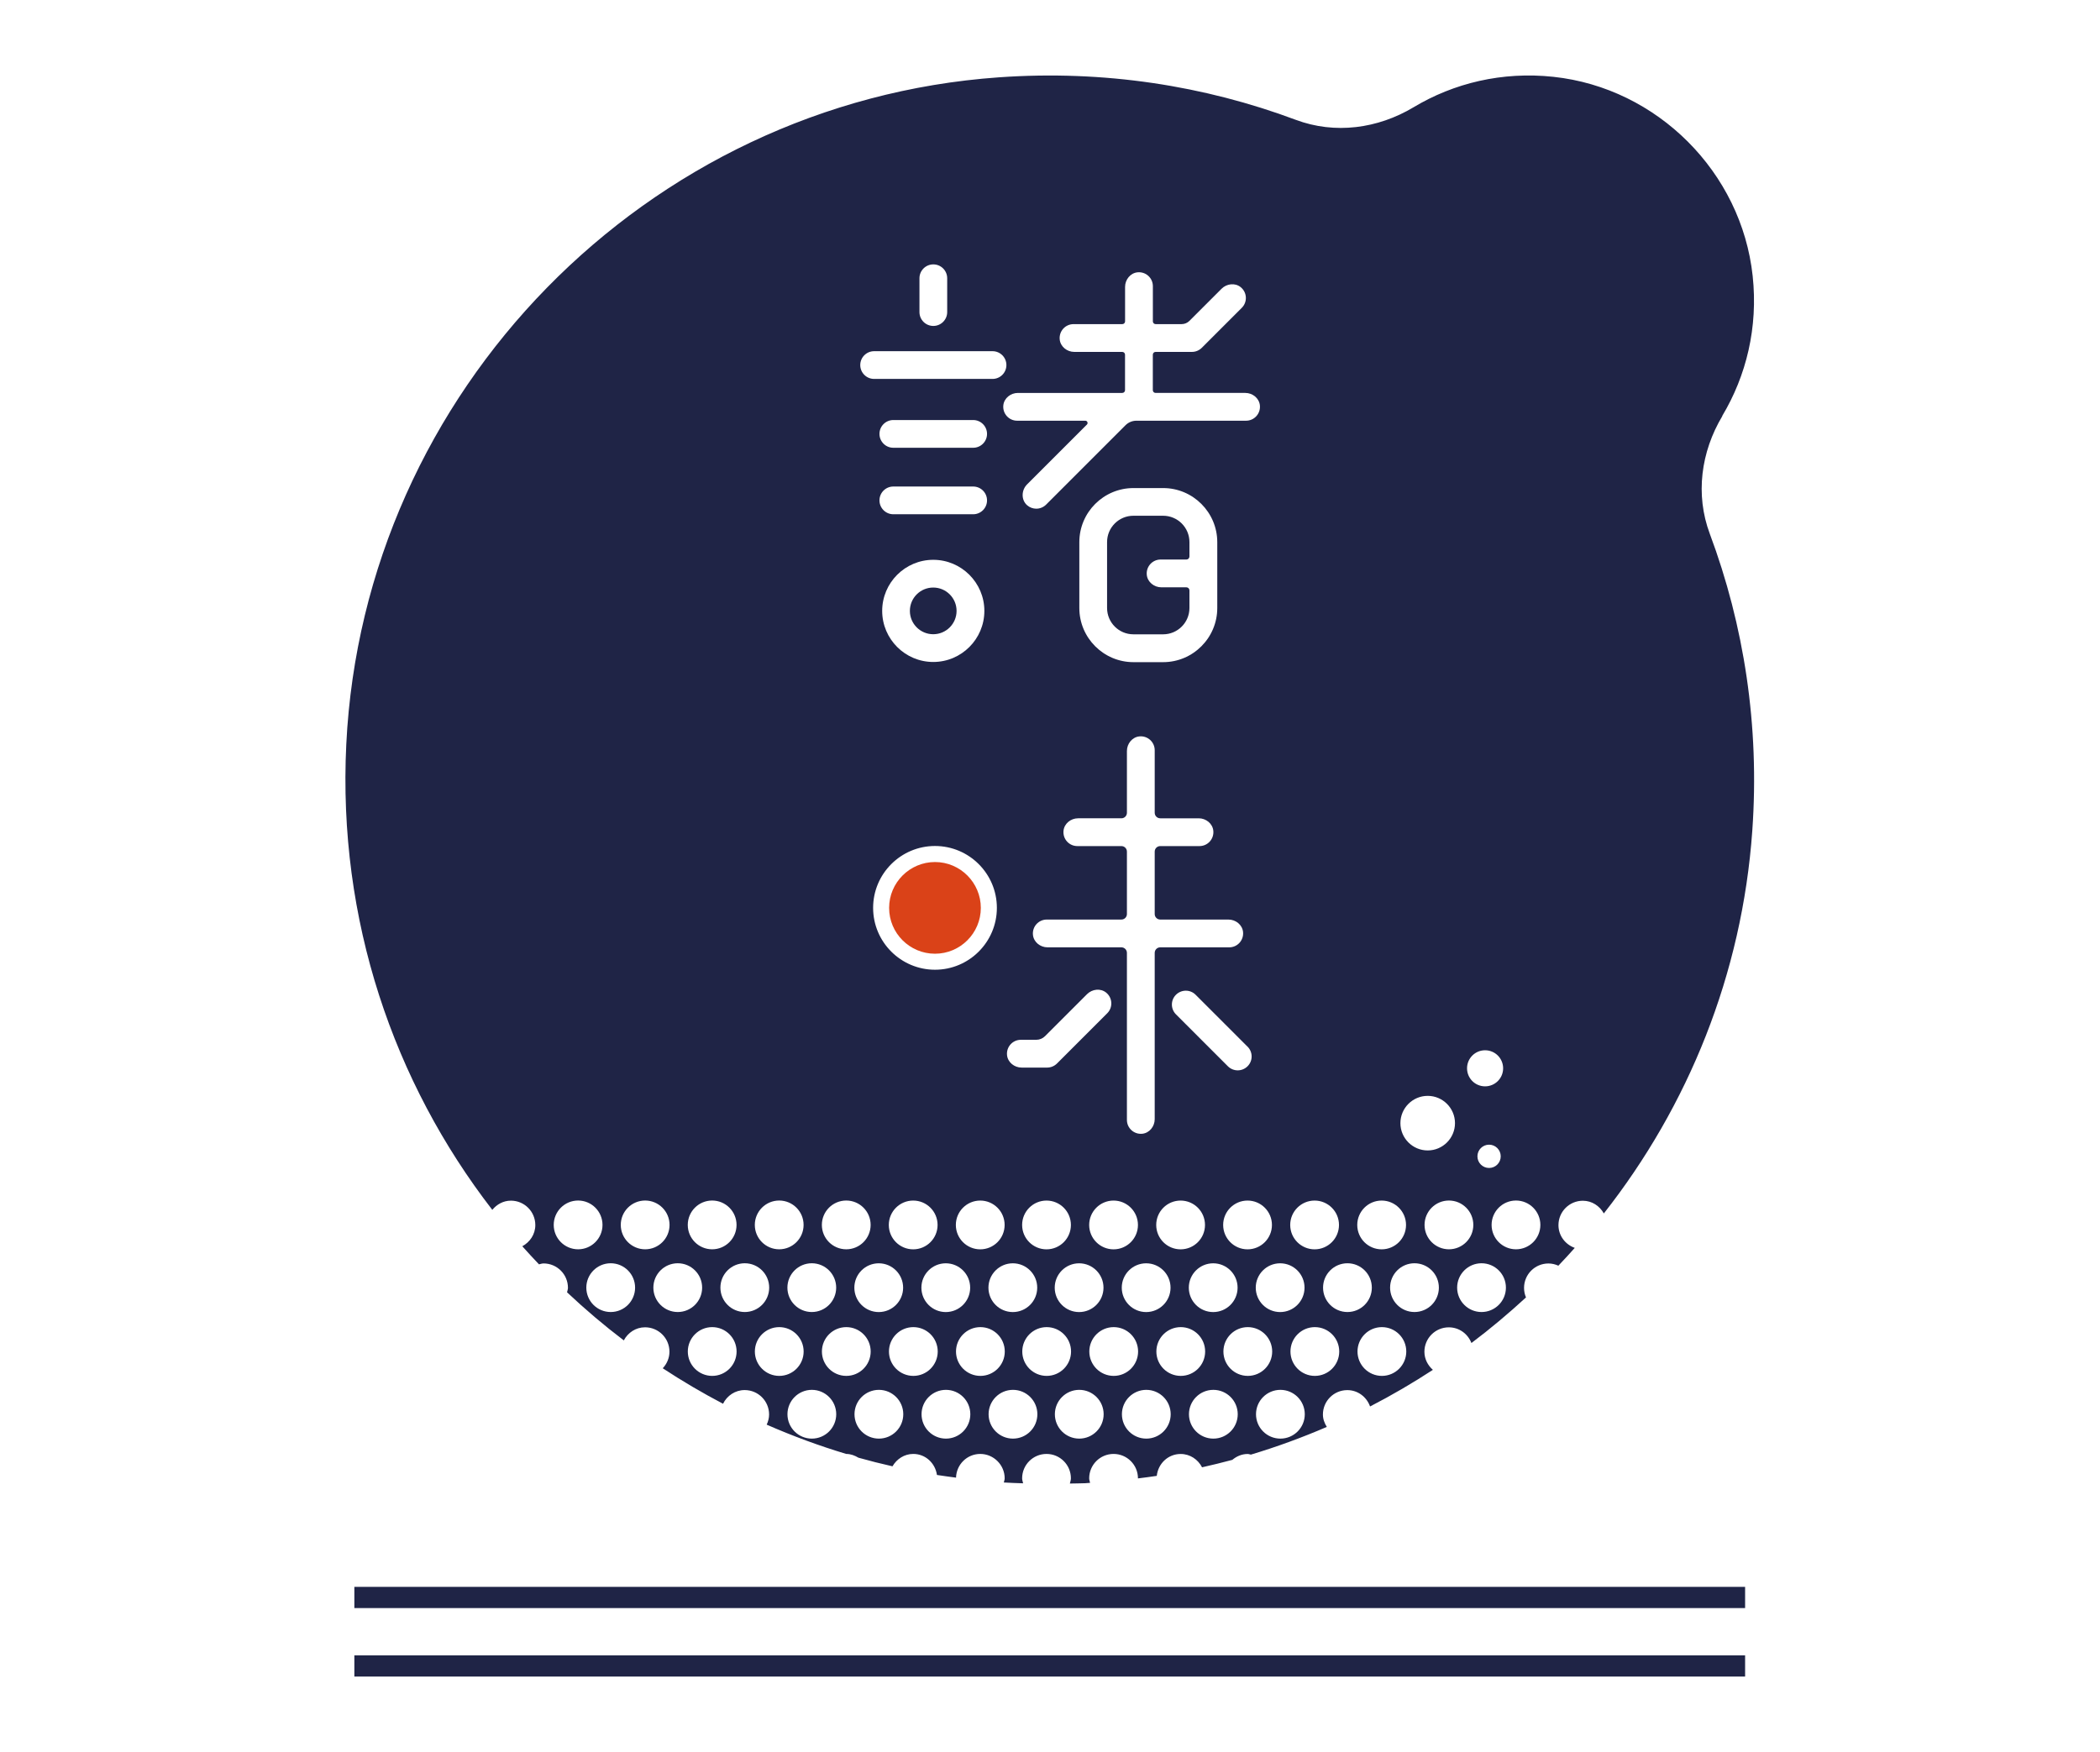 <svg xmlns="http://www.w3.org/2000/svg" id="_&#x30EC;&#x30A4;&#x30E4;&#x30FC;_3" viewBox="0 0 463.26 386.5"><defs><style>.cls-1{fill:#1f2446;}.cls-1,.cls-2{stroke-width:0px;}.cls-2{fill:#da4218;}</style></defs><rect class="cls-1" x="78.17" y="350.11" width="306.8" height="4.68"></rect><rect class="cls-1" x="78.17" y="365.22" width="306.8" height="4.68"></rect><path class="cls-1" d="m256.58,139.95c3.21,0,5.81-2.6,5.81-5.81v-3.89c0-.37-.3-.67-.67-.67h-5.52c-1.6,0-3.06-1.15-3.22-2.75-.18-1.83,1.25-3.38,3.05-3.38h5.69c.37,0,.67-.3.67-.67v-3.18c0-3.21-2.6-5.81-5.81-5.81h-6.55c-3.21,0-5.81,2.6-5.81,5.81v14.54c0,3.21,2.6,5.81,5.81,5.81h6.55Z"></path><circle class="cls-1" cx="205.87" cy="134.78" r="5.15"></circle><path class="cls-1" d="m379.92,91.77c5.31-8.87,7.94-19.53,6.72-30.88-2.46-22.9-21.04-41.48-43.94-43.94-11.35-1.22-22.01,1.4-30.88,6.72-7.9,4.73-17.34,5.99-25.96,2.77-20.18-7.54-42.34-11.02-65.51-9.38-77.76,5.49-140.15,69.29-143.96,147.16-1.9,38.76,10.45,74.56,32.21,102.71.99-1.21,2.43-2.03,4.11-2.03,2.97,0,5.38,2.41,5.38,5.38,0,2.05-1.19,3.77-2.87,4.68,1.2,1.35,2.43,2.68,3.68,3.99.34-.07.65-.2,1.01-.2,2.97,0,5.38,2.41,5.38,5.38,0,.35-.14.66-.2.99,3.98,3.75,8.16,7.3,12.52,10.61.9-1.7,2.63-2.89,4.69-2.89,2.97,0,5.38,2.41,5.38,5.38,0,1.42-.58,2.7-1.48,3.66,4.29,2.82,8.73,5.43,13.3,7.83.88-1.78,2.67-3.02,4.78-3.02,2.97,0,5.38,2.41,5.38,5.38,0,.81-.21,1.56-.53,2.25,5.68,2.49,11.53,4.65,17.54,6.46,0,0,0,0,0,0,1,0,1.89.35,2.7.83,2.48.7,4.98,1.33,7.51,1.9.93-1.6,2.6-2.73,4.58-2.73,2.71,0,4.85,2.03,5.23,4.64,1.4.22,2.81.4,4.21.59.08-2.9,2.43-5.23,5.35-5.23s5.38,2.41,5.38,5.38c0,.33-.13.61-.19.92,1.41.09,2.84.13,4.26.18-.08-.37-.22-.71-.22-1.1,0-2.97,2.41-5.38,5.38-5.38s5.38,2.41,5.38,5.38c0,.41-.15.77-.23,1.15,1.13-.03,2.25-.02,3.38-.07.36-.02.72-.06,1.08-.08-.06-.33-.2-.64-.2-1,0-2.97,2.41-5.38,5.38-5.38s5.38,2.41,5.38,5.38c0,0,0,.01,0,.02,1.39-.17,2.77-.35,4.15-.56.29-2.7,2.49-4.83,5.27-4.83,2.08,0,3.83,1.22,4.72,2.94,2.24-.5,4.46-1.05,6.67-1.64.93-.78,2.09-1.3,3.4-1.3.25,0,.47.11.71.14,5.72-1.72,11.31-3.77,16.74-6.11-.5-.81-.86-1.72-.86-2.74,0-2.97,2.41-5.38,5.38-5.38,2.34,0,4.28,1.52,5.02,3.61,4.77-2.46,9.39-5.16,13.86-8.08-1.12-.99-1.87-2.39-1.87-4,0-2.97,2.41-5.38,5.38-5.38,2.29,0,4.21,1.44,4.99,3.46,4.19-3.15,8.19-6.52,12.04-10.06-.28-.65-.43-1.36-.43-2.11,0-2.97,2.41-5.38,5.38-5.38.79,0,1.52.19,2.19.49,1.23-1.29,2.44-2.6,3.62-3.93-2.08-.74-3.6-2.68-3.6-5.02,0-2.97,2.41-5.38,5.38-5.38,2.02,0,3.71,1.16,4.63,2.8,18.6-23.65,30.51-52.77,32.75-84.45,1.64-23.17-1.84-45.33-9.38-65.51-3.22-8.62-1.96-18.06,2.77-25.96Zm-52.31,139.95c2.2,0,3.98,1.78,3.98,3.98s-1.78,3.98-3.98,3.98-3.98-1.78-3.98-3.98,1.78-3.98,3.98-3.98Zm3.45,23.4c0,1.42-1.15,2.57-2.57,2.57s-2.57-1.15-2.57-2.57,1.15-2.57,2.57-2.57,2.57,1.15,2.57,2.57Zm-16.11-13.34c3.32,0,6.02,2.7,6.02,6.02s-2.7,6.02-6.02,6.02-6.02-2.7-6.02-6.02,2.7-6.02,6.02-6.02Zm-10.16,23.1c2.97,0,5.38,2.41,5.38,5.38s-2.41,5.38-5.38,5.38-5.38-2.41-5.38-5.38,2.41-5.38,5.38-5.38Zm-14.79,0c2.97,0,5.38,2.41,5.38,5.38s-2.41,5.38-5.38,5.38-5.38-2.41-5.38-5.38,2.41-5.38,5.38-5.38Zm-2.22,19.22c0,2.97-2.41,5.38-5.38,5.38s-5.38-2.41-5.38-5.38,2.41-5.38,5.38-5.38,5.38,2.41,5.38,5.38Zm-7.19-13.84c0,2.97-2.41,5.38-5.38,5.38s-5.38-2.41-5.38-5.38,2.41-5.38,5.38-5.38,5.38,2.41,5.38,5.38Zm-83.52-162.92h17.61c1.69,0,3.06,1.37,3.06,3.06s-1.37,3.06-3.06,3.06h-17.61c-1.69,0-3.06-1.37-3.06-3.06s1.37-3.06,3.06-3.06Zm-3.06-11.61c0-1.69,1.37-3.06,3.06-3.06h17.61c1.69,0,3.06,1.37,3.06,3.06s-1.37,3.06-3.06,3.06h-17.61c-1.69,0-3.06-1.37-3.06-3.06Zm23.14,39.05c0,6.22-5.06,11.27-11.27,11.27s-11.27-5.06-11.27-11.27,5.06-11.27,11.27-11.27,11.27,5.06,11.27,11.27Zm-10.89,51.87c7.53,0,13.65,6.12,13.65,13.65s-6.12,13.65-13.65,13.65-13.65-6.12-13.65-13.65,6.12-13.65,13.65-13.65Zm-12.41,92.07c2.97,0,5.38,2.41,5.38,5.38s-2.41,5.38-5.38,5.38-5.38-2.41-5.38-5.38,2.41-5.38,5.38-5.38Zm2.22-8.46c0-2.97,2.41-5.38,5.38-5.38s5.38,2.41,5.38,5.38-2.41,5.38-5.38,5.38-5.38-2.41-5.38-5.38Zm12.57,8.46c2.97,0,5.38,2.41,5.38,5.38s-2.41,5.38-5.38,5.38-5.38-2.41-5.38-5.38,2.41-5.38,5.38-5.38Zm2.22-8.46c0-2.97,2.41-5.38,5.38-5.38s5.38,2.41,5.38,5.38-2.41,5.38-5.38,5.38-5.38-2.41-5.38-5.38Zm12.57,8.46c2.97,0,5.38,2.41,5.38,5.38s-2.41,5.38-5.38,5.38-5.38-2.41-5.38-5.38,2.41-5.38,5.38-5.38Zm14.23-92.05c-1.8,0-3.23-1.54-3.05-3.38.16-1.6,1.62-2.75,3.22-2.75h9.55c.68,0,1.22-.55,1.22-1.22v-13.63c0-1.6,1.15-3.06,2.75-3.22,1.83-.18,3.38,1.25,3.38,3.05v13.8c0,.68.55,1.22,1.22,1.22h8.49c1.6,0,3.06,1.15,3.22,2.75.18,1.83-1.25,3.38-3.05,3.38h-8.66c-.68,0-1.22.55-1.22,1.22v13.77c0,.68.55,1.22,1.22,1.22h15.05c1.6,0,3.06,1.15,3.22,2.75.18,1.83-1.25,3.38-3.05,3.38h-15.22c-.68,0-1.22.55-1.22,1.22v36.69c0,1.6-1.15,3.06-2.75,3.22-1.83.18-3.38-1.25-3.38-3.05v-36.86c0-.68-.55-1.22-1.22-1.22h-16.29c-1.6,0-3.06-1.15-3.22-2.75-.18-1.83,1.25-3.38,3.05-3.38h16.46c.68,0,1.22-.55,1.22-1.22v-13.77c0-.68-.55-1.22-1.22-1.22h-9.72Zm.44-52.52v-14.53c0-6.59,5.36-11.94,11.94-11.94h6.55c6.58,0,11.94,5.36,11.94,11.94v14.53c0,6.58-5.36,11.94-11.94,11.94h-6.55c-6.58,0-11.94-5.36-11.94-11.94Zm37.11,96.77c1.2,1.2,1.2,3.14,0,4.33-.6.6-1.39.9-2.17.9s-1.57-.3-2.17-.9l-11.45-11.45c-1.2-1.2-1.2-3.14,0-4.33s3.14-1.2,4.33,0l11.45,11.45Zm-44.67-2.32l9.26-9.26c1.13-1.13,2.98-1.35,4.22-.34,1.43,1.17,1.51,3.28.24,4.55l-11.09,11.09c-.58.57-1.35.9-2.17.9h-5.63c-1.6,0-3.06-1.15-3.22-2.75-.18-1.83,1.25-3.38,3.05-3.38h3.4c.73,0,1.42-.29,1.93-.8Zm-5.06,41.66c0-2.97,2.41-5.38,5.38-5.38s5.38,2.41,5.38,5.38-2.41,5.38-5.38,5.38-5.38-2.41-5.38-5.38Zm12.57,8.46c2.97,0,5.38,2.41,5.38,5.38s-2.41,5.38-5.38,5.38-5.38-2.41-5.38-5.38,2.41-5.38,5.38-5.38Zm2.22-8.46c0-2.97,2.41-5.38,5.38-5.38s5.38,2.41,5.38,5.38-2.41,5.38-5.38,5.38-5.38-2.41-5.38-5.38Zm12.57,8.46c2.97,0,5.38,2.41,5.38,5.38s-2.41,5.38-5.38,5.38-5.38-2.41-5.38-5.38,2.41-5.38,5.38-5.38Zm2.22-8.46c0-2.97,2.41-5.38,5.38-5.38s5.38,2.41,5.38,5.38-2.41,5.38-5.38,5.38-5.38-2.41-5.38-5.38Zm12.57,8.46c2.97,0,5.38,2.41,5.38,5.38s-2.41,5.38-5.38,5.38-5.38-2.41-5.38-5.38,2.41-5.38,5.38-5.38Zm-43.08-192.03h23.02c.34,0,.61-.27.61-.61v-7.83c0-.34-.27-.61-.61-.61h-10.58c-1.6,0-3.06-1.15-3.22-2.75-.18-1.83,1.25-3.38,3.05-3.38h10.76c.34,0,.61-.27.61-.61v-7.6c0-1.6,1.15-3.06,2.75-3.22,1.83-.18,3.38,1.25,3.38,3.05v7.77c0,.34.27.61.61.61h5.73c.65,0,1.27-.26,1.73-.72l7.09-7.09c1.13-1.13,2.98-1.35,4.22-.34,1.43,1.17,1.51,3.28.24,4.55l-8.83,8.83c-.58.57-1.35.9-2.17.9h-8.02c-.34,0-.61.27-.61.61v7.83c0,.34.27.61.61.61h19.79c1.6,0,3.06,1.15,3.22,2.75.18,1.83-1.25,3.38-3.05,3.38h-24.19c-.9,0-1.77.36-2.41,1l-17.51,17.51c-.6.6-1.39.9-2.17.9-.72,0-1.44-.25-2.02-.76-1.35-1.18-1.28-3.34,0-4.61l13.19-13.19c.31-.31.09-.85-.35-.85h-15.04c-1.8,0-3.23-1.55-3.05-3.38.16-1.59,1.62-2.75,3.22-2.75Zm-21.72-25.3c0-1.69,1.37-3.06,3.06-3.06s3.06,1.37,3.06,3.06v7.46c0,1.69-1.37,3.06-3.06,3.06s-3.06-1.37-3.06-3.06v-7.46Zm-10,16.09h26.12c1.69,0,3.06,1.37,3.06,3.06s-1.37,3.06-3.06,3.06h-26.12c-1.69,0-3.06-1.37-3.06-3.06s1.37-3.06,3.06-3.06Zm-6.15,187.39c2.97,0,5.38,2.41,5.38,5.38s-2.41,5.38-5.38,5.38-5.38-2.41-5.38-5.38,2.41-5.38,5.38-5.38Zm-2.22,19.22c0,2.97-2.41,5.38-5.38,5.38s-5.38-2.41-5.38-5.38,2.41-5.38,5.38-5.38,5.38,2.41,5.38,5.38Zm-12.57-19.22c2.97,0,5.38,2.41,5.38,5.38s-2.41,5.38-5.38,5.38-5.38-2.41-5.38-5.38,2.41-5.38,5.38-5.38Zm-14.79,0c2.97,0,5.38,2.41,5.38,5.38s-2.41,5.38-5.38,5.38-5.38-2.41-5.38-5.38,2.41-5.38,5.38-5.38Zm-34.95,5.38c0-2.97,2.41-5.38,5.38-5.38s5.38,2.41,5.38,5.38-2.41,5.38-5.38,5.38-5.38-2.41-5.38-5.38Zm12.57,19.22c-2.97,0-5.38-2.41-5.38-5.38s2.41-5.38,5.38-5.38,5.38,2.41,5.38,5.38-2.41,5.38-5.38,5.38Zm2.22-19.22c0-2.97,2.41-5.38,5.38-5.38s5.38,2.41,5.38,5.38-2.41,5.38-5.38,5.38-5.38-2.41-5.38-5.38Zm7.19,13.84c0-2.97,2.41-5.38,5.38-5.38s5.38,2.41,5.38,5.38-2.41,5.38-5.38,5.38-5.38-2.41-5.38-5.38Zm12.98,19.47c-2.97,0-5.38-2.41-5.38-5.38s2.41-5.38,5.38-5.38,5.38,2.41,5.38,5.38-2.41,5.38-5.38,5.38Zm1.81-19.47c0-2.97,2.41-5.38,5.38-5.38s5.38,2.41,5.38,5.38-2.41,5.38-5.38,5.38-5.38-2.41-5.38-5.38Zm7.6,14.09c0-2.97,2.41-5.38,5.38-5.38s5.38,2.41,5.38,5.38-2.41,5.38-5.38,5.38-5.38-2.41-5.38-5.38Zm12.57,19.22c-2.97,0-5.38-2.41-5.38-5.38s2.41-5.38,5.38-5.38,5.38,2.41,5.38,5.38-2.41,5.38-5.38,5.38Zm2.22-19.22c0-2.97,2.41-5.38,5.38-5.38s5.38,2.41,5.38,5.38-2.41,5.38-5.38,5.38-5.38-2.41-5.38-5.38Zm12.57,19.22c-2.97,0-5.38-2.41-5.38-5.38s2.41-5.38,5.38-5.38,5.38,2.41,5.38,5.38-2.41,5.38-5.38,5.38Zm2.22-19.22c0-2.97,2.41-5.38,5.38-5.38s5.38,2.41,5.38,5.38-2.41,5.38-5.38,5.38-5.38-2.41-5.38-5.38Zm12.57,19.22c-2.97,0-5.38-2.41-5.38-5.38s2.41-5.38,5.38-5.38,5.38,2.41,5.38,5.38-2.41,5.38-5.38,5.38Zm2.22-19.22c0-2.97,2.41-5.38,5.38-5.38s5.38,2.41,5.38,5.38-2.41,5.38-5.38,5.38-5.38-2.41-5.38-5.38Zm12.57,19.22c-2.97,0-5.38-2.41-5.38-5.38s2.41-5.38,5.38-5.38,5.38,2.41,5.38,5.38-2.41,5.38-5.38,5.38Zm2.05-19.22c0-2.97,2.41-5.38,5.38-5.38s5.38,2.41,5.38,5.38-2.41,5.38-5.38,5.38-5.38-2.41-5.38-5.38Zm12.57,19.22c-2.97,0-5.38-2.41-5.38-5.38s2.41-5.38,5.38-5.38,5.38,2.41,5.38,5.38-2.41,5.38-5.38,5.38Zm2.22-19.22c0-2.97,2.41-5.38,5.38-5.38s5.38,2.41,5.38,5.38-2.41,5.38-5.38,5.38-5.38-2.41-5.38-5.38Zm12.57,19.22c-2.97,0-5.38-2.41-5.38-5.38s2.41-5.38,5.38-5.38,5.38,2.41,5.38,5.38-2.41,5.38-5.38,5.38Zm2.22-19.22c0-2.97,2.41-5.38,5.38-5.38s5.38,2.41,5.38,5.38-2.41,5.38-5.38,5.38-5.38-2.41-5.38-5.38Zm12.57,19.22c-2.97,0-5.38-2.41-5.38-5.38s2.41-5.38,5.38-5.38,5.38,2.41,5.38,5.38-2.41,5.38-5.38,5.38Zm7.6-13.84c-2.97,0-5.38-2.41-5.38-5.38s2.41-5.38,5.38-5.38,5.38,2.41,5.38,5.38-2.41,5.38-5.38,5.38Zm7.19,13.84c-2.97,0-5.38-2.41-5.38-5.38s2.41-5.38,5.38-5.38,5.38,2.41,5.38,5.38-2.41,5.38-5.38,5.38Zm7.6-13.84c-2.97,0-5.38-2.41-5.38-5.38s2.41-5.38,5.38-5.38,5.38,2.41,5.38,5.38-2.41,5.38-5.38,5.38Zm1.81-19.47c0-2.97,2.41-5.38,5.38-5.38s5.38,2.41,5.38,5.38-2.41,5.38-5.38,5.38-5.38-2.41-5.38-5.38Zm12.98,19.47c-2.97,0-5.38-2.41-5.38-5.38s2.41-5.38,5.38-5.38,5.38,2.41,5.38,5.38-2.41,5.38-5.38,5.38Zm7.19-14.09c-2.97,0-5.38-2.41-5.38-5.38s2.41-5.38,5.38-5.38,5.38,2.41,5.38,5.38-2.41,5.38-5.38,5.38Zm2.22-19.22c0-2.97,2.41-5.38,5.38-5.38s5.38,2.41,5.38,5.38-2.41,5.38-5.38,5.38-5.38-2.41-5.38-5.38Zm12.57,19.22c-2.97,0-5.38-2.41-5.38-5.38s2.41-5.38,5.38-5.38,5.38,2.41,5.38,5.38-2.41,5.38-5.38,5.38Zm7.6-13.84c-2.97,0-5.38-2.41-5.38-5.38s2.41-5.38,5.38-5.38,5.38,2.41,5.38,5.38-2.41,5.38-5.38,5.38Z"></path><path class="cls-2" d="m206.26,210.42c5.58,0,10.11-4.54,10.11-10.11s-4.54-10.12-10.11-10.12-10.12,4.54-10.12,10.12,4.54,10.11,10.12,10.11Z"></path></svg>